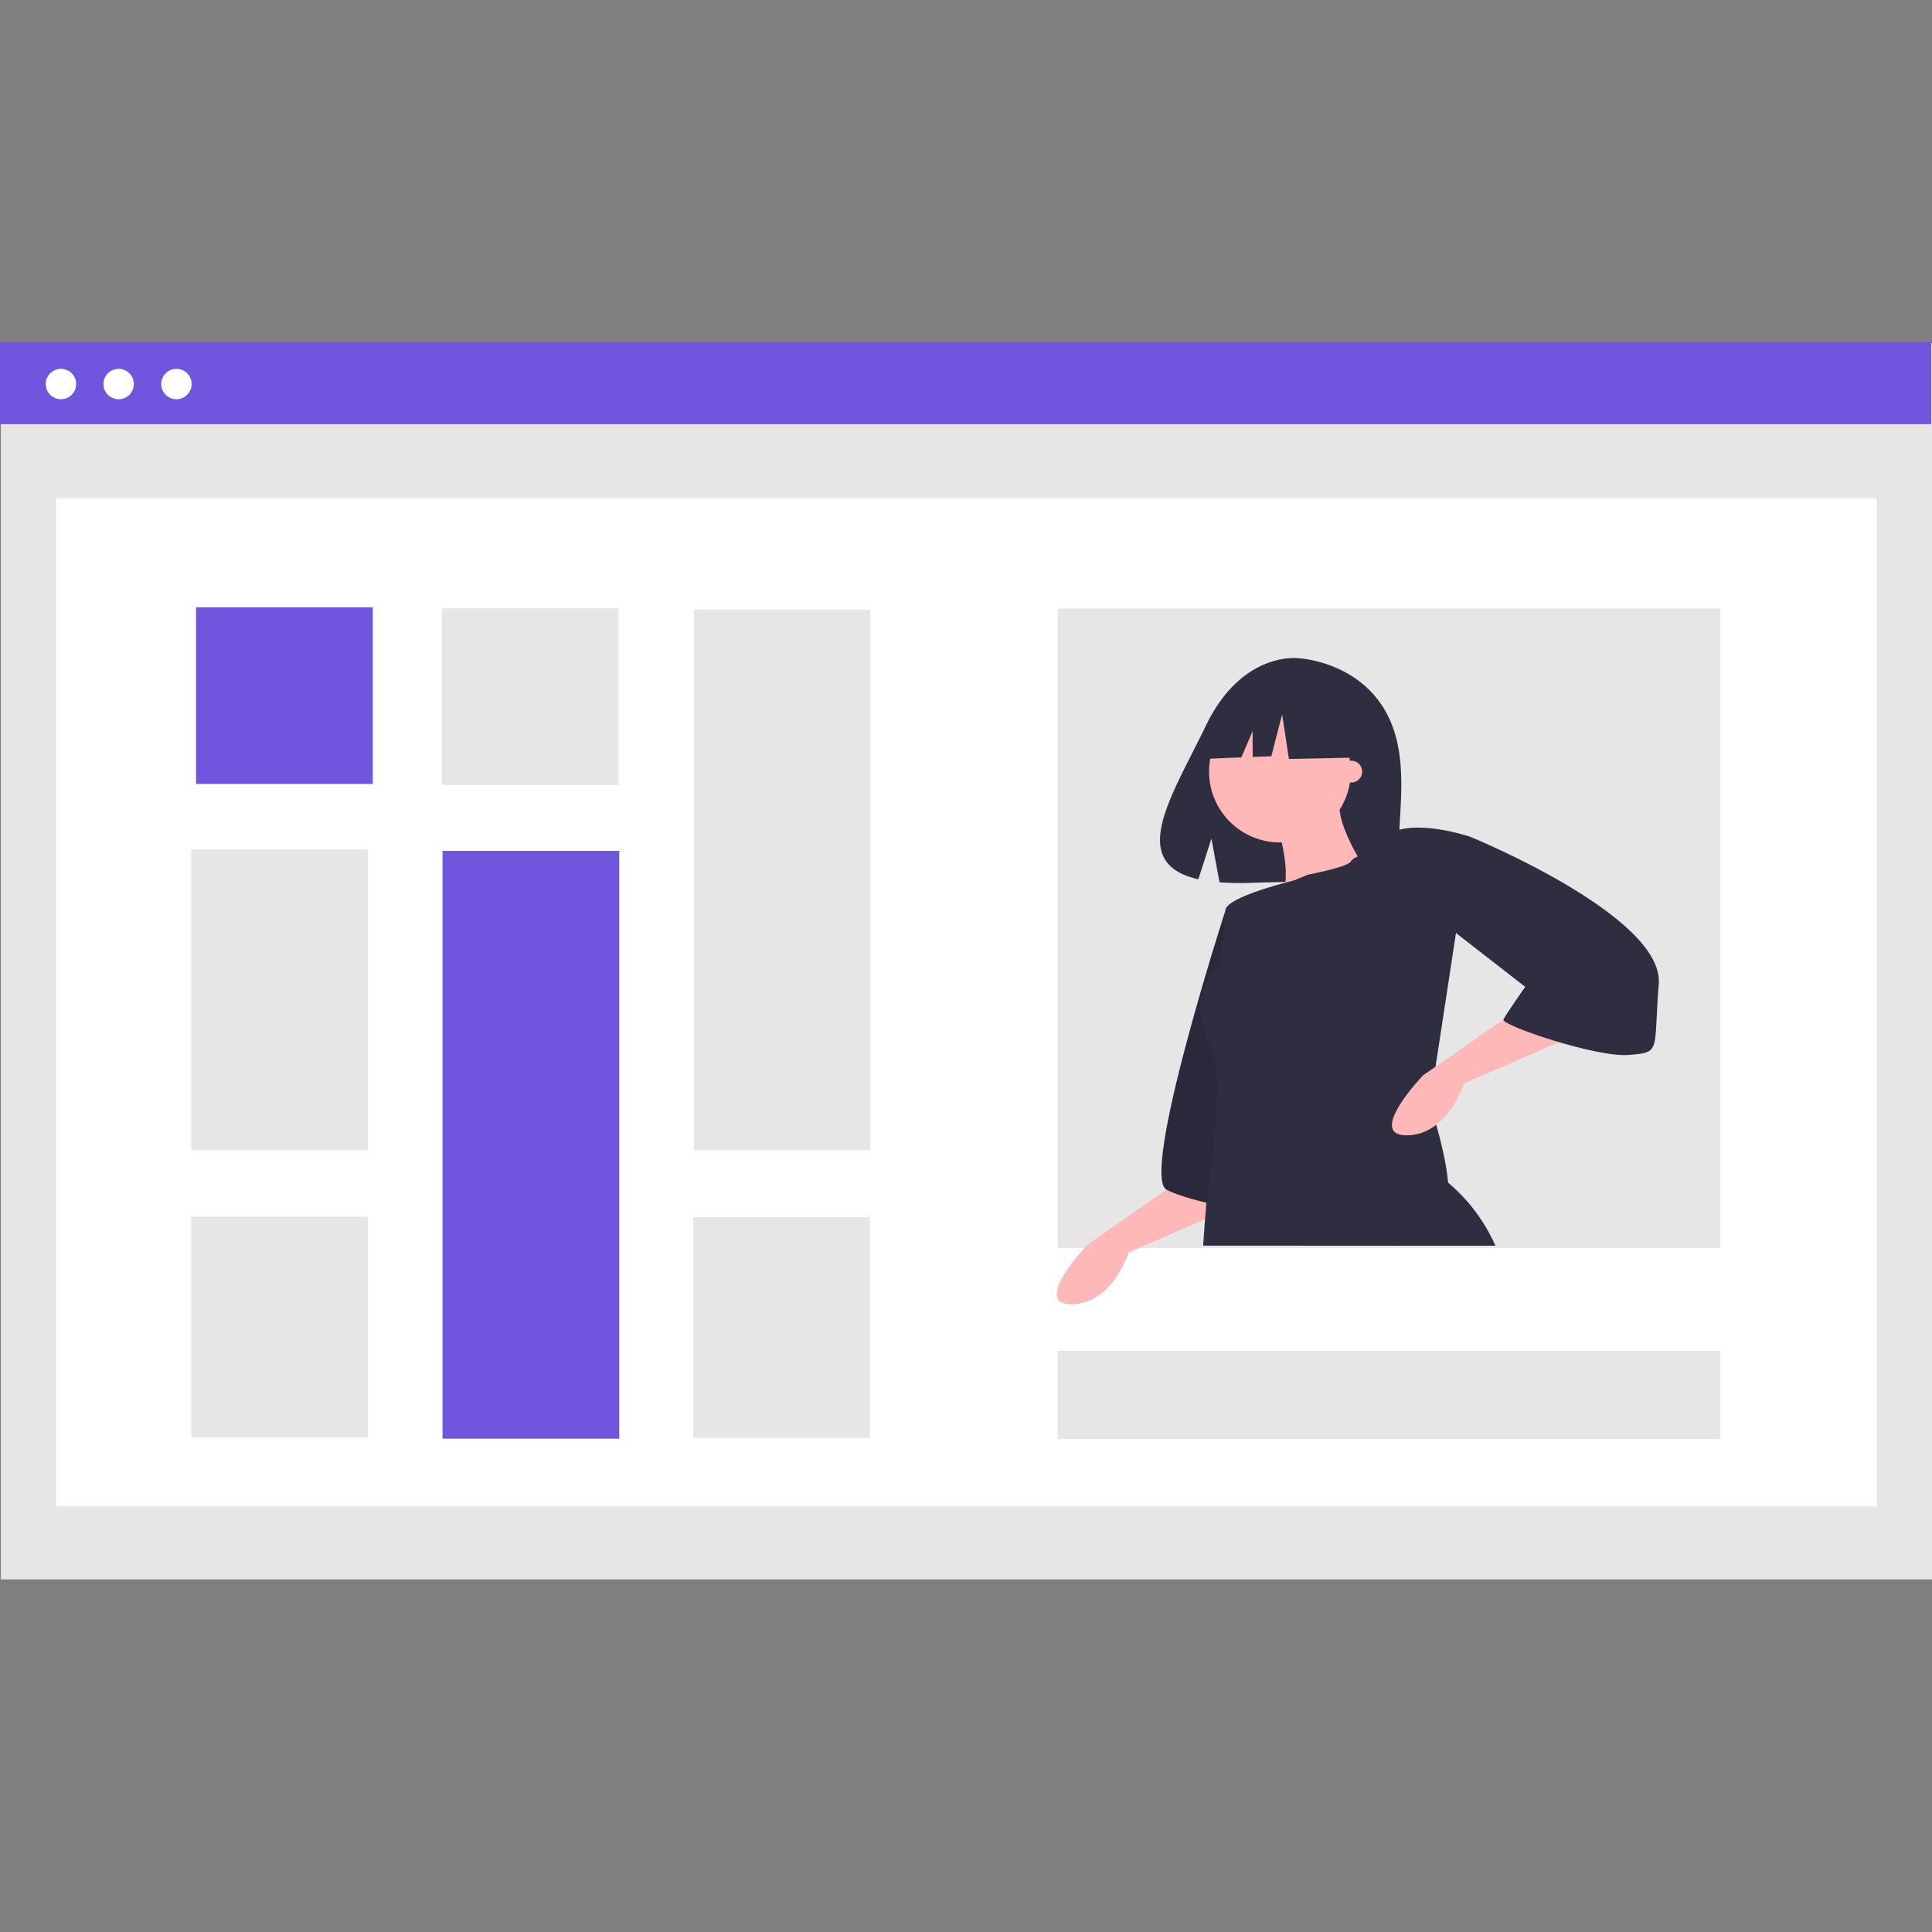 <svg width="96" height="96" viewBox="0 0 96 96" fill="none" xmlns="http://www.w3.org/2000/svg"><rect x="0" y="0" width="96" height="96" fill="#808080" stroke="none"/><g clip-path="url(#clip0_5726_18745)"><path d="M96.002 17.055H.043V78.48h95.959V17.055z" fill="#E6E6E6"/><path d="M93.256 24.758H2.786v50.088h90.47V24.758z" fill="#fff"/><path d="M95.959 17H0v4.075h95.959V17z" fill="#7055DE"/><path d="M85.486 30.238H52.555V62.01h32.931V30.24z" fill="#E6E6E6"/><path d="M3.029 19.838a.755.755 0 100-1.51.755.755 0 000 1.51z" fill="#fff"/><path d="M5.896 19.838a.755.755 0 100-1.51.755.755 0 000 1.51z" fill="#fff"/><path d="M8.767 19.838a.755.755 0 100-1.51.755.755 0 000 1.51z" fill="#fff"/><path d="M18.524 30.176H9.742v8.777h8.782v-8.777z" fill="#7055DE"/><path d="M30.735 30.227h-8.782v8.777h8.782v-8.777z" fill="#E6E6E6"/><path d="M30.77 42.281h-8.782v29.206h8.782V42.281z" fill="#7055DE"/><path d="M18.285 42.215H9.504v14.943h8.781V42.215z" fill="#E6E6E6"/><path d="M68.797 35.26c-1.447-2.442-4.306-2.555-4.306-2.555s-2.788-.357-4.576 3.362c-1.666 3.466-3.966 6.812-.37 7.624l.65-2.02.402 2.17a14.08 14.08 0 001.54.027c3.85-.125 7.518.036 7.4-1.345-.157-1.836.65-4.914-.74-7.263z" fill="#2F2E41"/><path d="M58.928 58.445l-4.876 3.384s-2.844 2.978-.813 2.978c2.032 0 2.845-2.572 2.845-2.572l6.23-2.707-3.386-1.083z" fill="#FFB8B8"/><path d="M60.889 45.246s-4.267 13.2-2.913 13.876c1.355.676 4.334 1.083 4.334 1.083l-1.422-14.959z" fill="#2F2E41"/><path opacity=".1" d="M60.889 45.246s-4.267 13.2-2.913 13.876c1.355.676 4.334 1.083 4.334 1.083l-1.422-14.959z" fill="#000"/><path d="M74.303 61.897H64.7l6.824-3.452c.15.098.294.205.432.32a8.658 8.658 0 012.348 3.132z" fill="#2F2E41"/><path d="M63.6 41.86a3.52 3.52 0 10-3.522-3.52 3.52 3.52 0 003.521 3.52z" fill="#FFB8B8"/><path d="M63.53 41.252s.813 2.572 0 3.52c-.812.947 4.47-1.354 4.47-1.354s-1.896-2.707-1.355-3.926l-3.115 1.76z" fill="#FFB8B8"/><path d="M71.332 53.003l-.285 1.853s.144.42.318 1.034c.228.8.508 1.928.588 2.873.083.958-.042 1.73-.635 1.779-.85.07-1.293.586-1.735 1.353h-9.798c.026-.422.057-.86.094-1.311.02-.271.043-.546.067-.824.027-.319.986-6.32.266-7.611-1.49-2.667.406-4.197.406-4.197s.27-2.03.27-2.707c0-.531 2.081-1.144 2.98-1.385.059-.015.11-.03.157-.04l.25-.065.71-.29s1.998-.387 2.134-.657a.688.688 0 01.347-.247c.285-.122.65-.208.736-.295.124-.142.236-.294.335-.455.26-.298.61-.502.997-.583 1.454-.366 3.544.36 3.544.36l-.731 4.772-1.015 6.643z" fill="#2F2E41"/><path d="M75.584 50.05l-4.876 3.385s-2.844 2.978-.812 2.978c2.031 0 2.843-2.572 2.843-2.572l6.23-2.707-3.385-1.083z" fill="#FFB8B8"/><path d="M67.207 35.022l-2.826-1.479-1.772.275a3.17 3.17 0 00-2.605 2.43l-.332 1.464 2.01-.077.561-1.31v1.288l.928-.035.538-2.085.336 2.219 3.297-.067-.135-2.623z" fill="#2F2E41"/><path d="M72.13 41.86l.948-.27s9.616 3.926 9.345 7.31c-.271 3.384.135 3.384-1.49 3.52-1.625.135-6.365-1.49-6.23-1.76.134-.271 1.083-1.625 1.083-1.625l-3.657-2.843v-4.331z" fill="#2F2E41"/><path d="M67.12 38.884a.542.542 0 100-1.083.542.542 0 000 1.083z" fill="#FFB8B8"/><path d="M85.486 67.117H52.555v4.389h32.931v-4.389z" fill="#E6E6E6"/><path d="M18.285 60.457H9.504v10.966h8.781V60.457z" fill="#E6E6E6"/><path d="M43.258 30.285h-8.781V57.16h8.781V30.285z" fill="#E6E6E6"/><path d="M43.223 60.484h-8.782v10.972h8.782V60.484z" fill="#E6E6E6"/></g><defs><clipPath id="clip0_5726_18745"><path fill="#fff" d="M0 0h96v96H0z"/></clipPath></defs></svg>